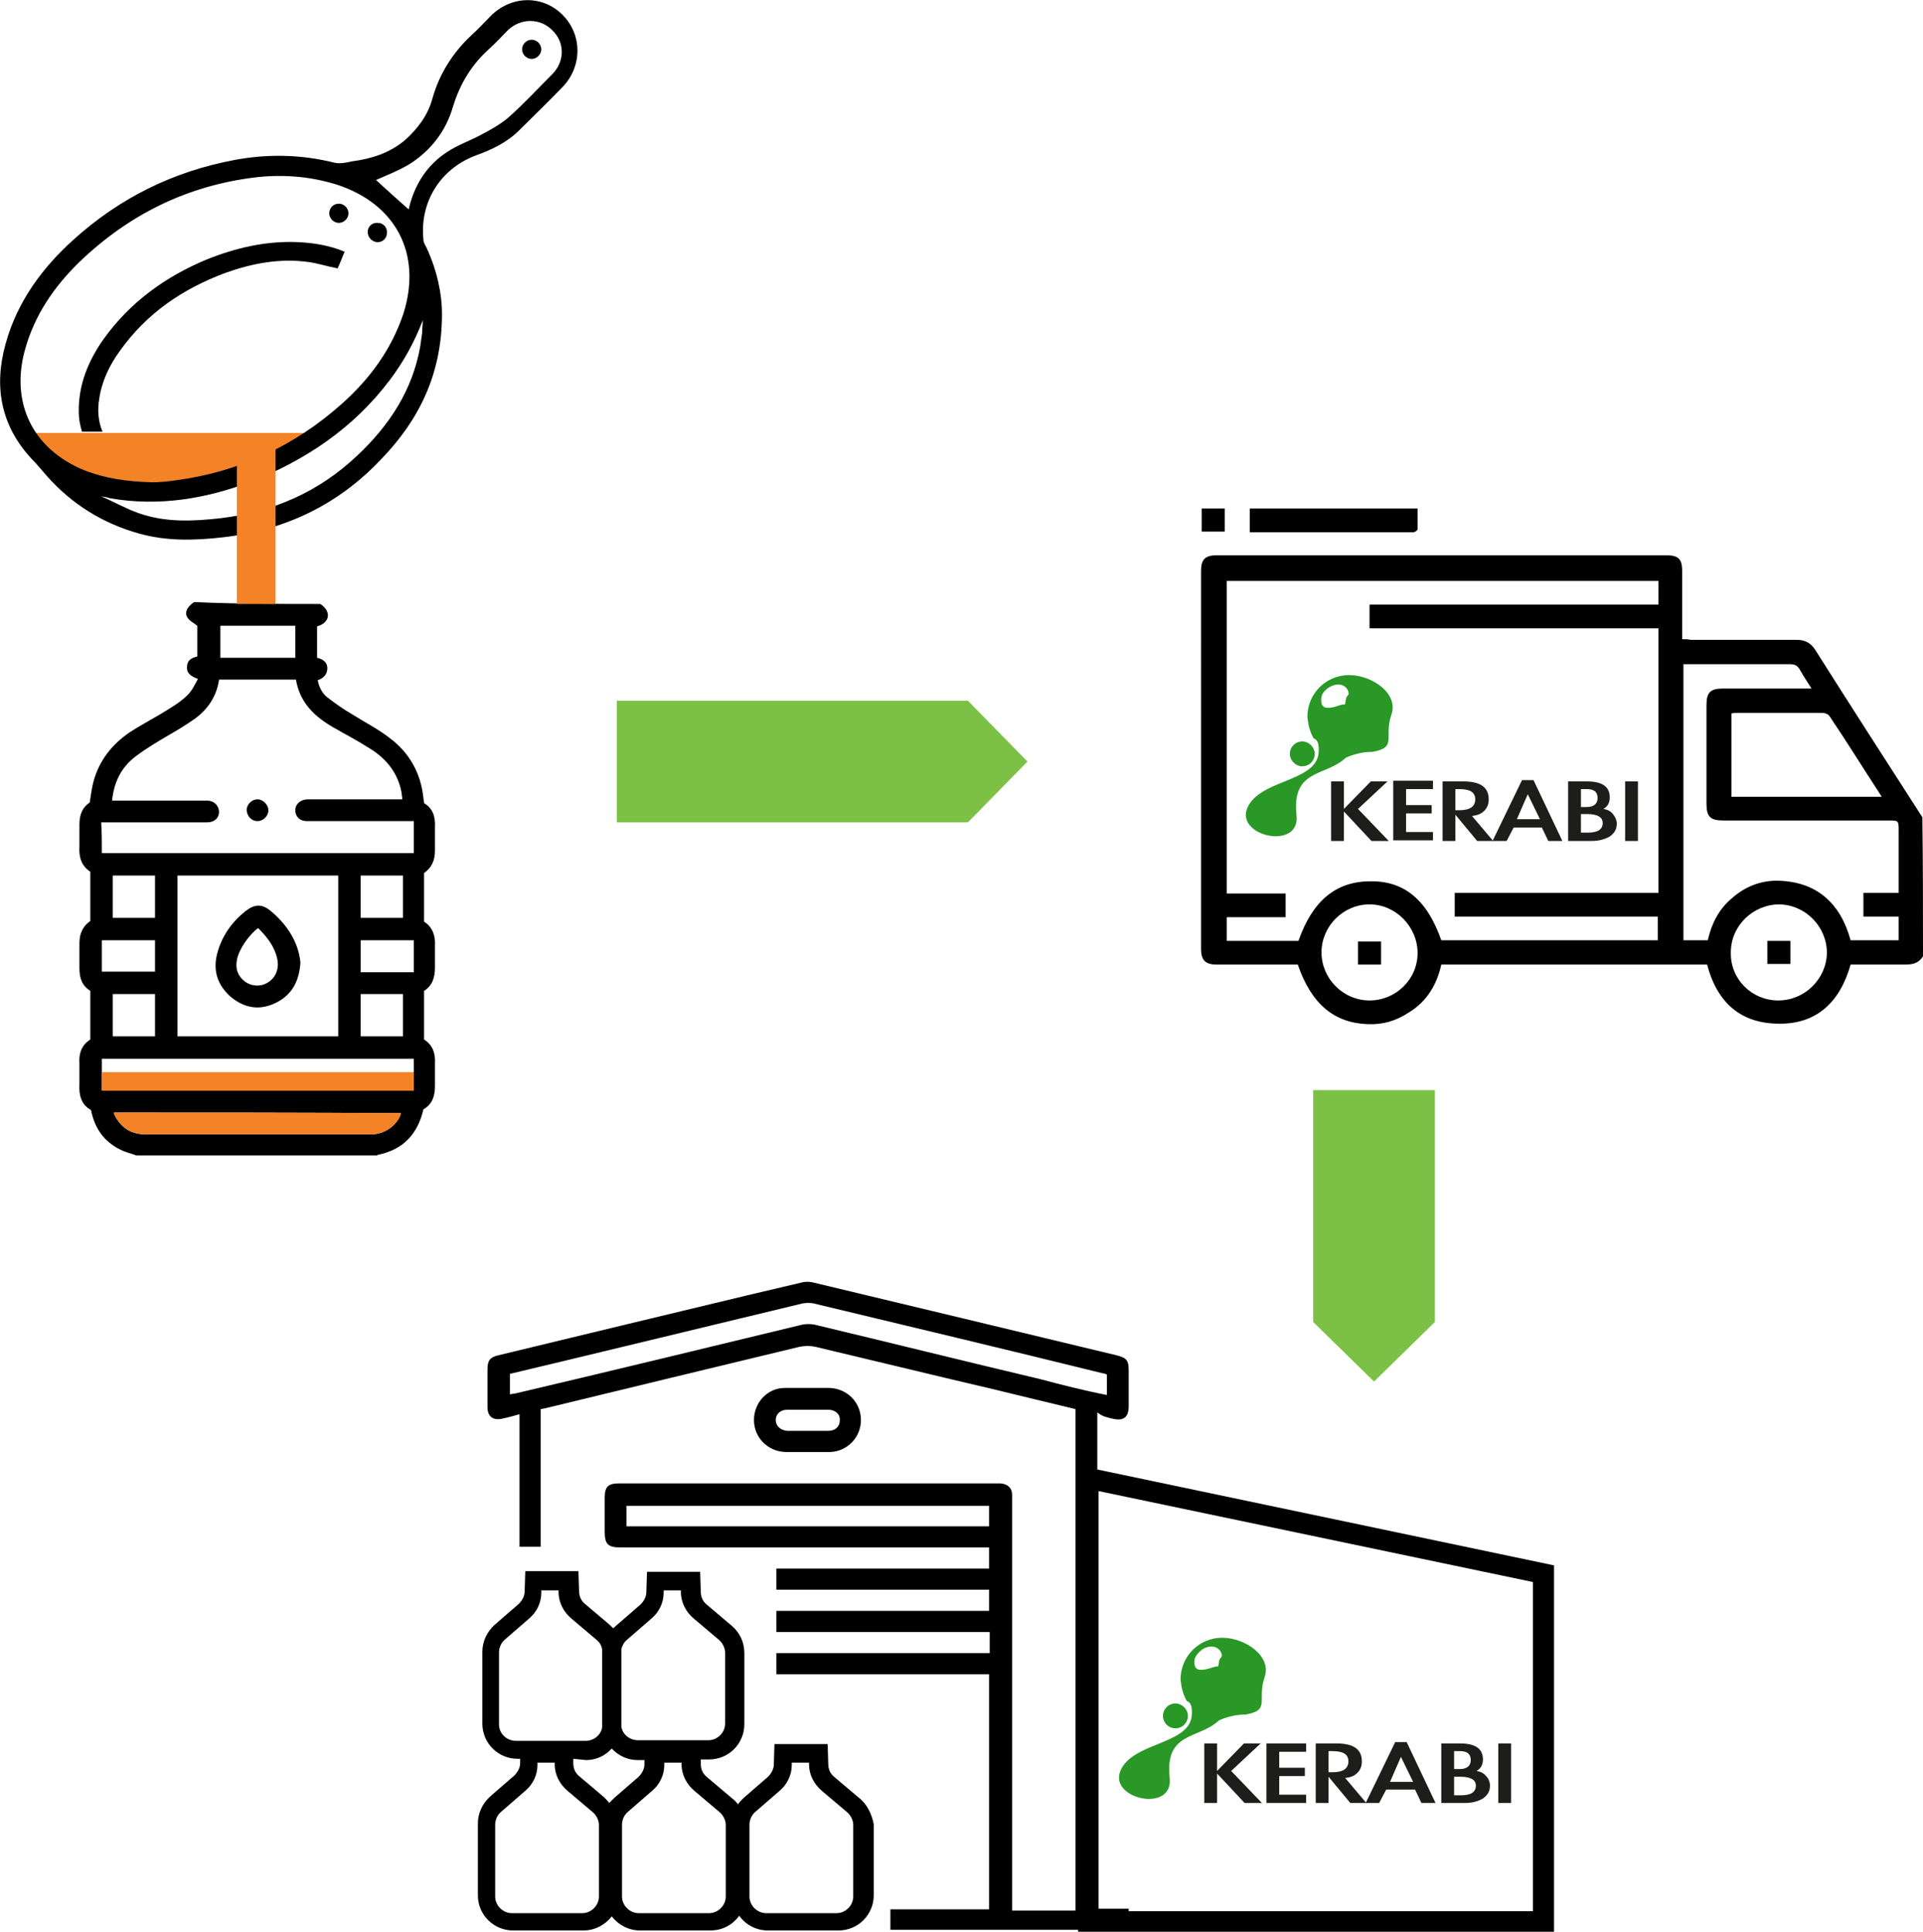 <?xml version="1.0" encoding="UTF-8"?> <svg xmlns="http://www.w3.org/2000/svg" xmlns:xlink="http://www.w3.org/1999/xlink" version="1.1" id="Capa_1" x="0px" y="0px" viewBox="0 0 300.2 301.6" style="enable-background:new 0 0 300.2 301.6;" xml:space="preserve"> <style type="text/css"> .st0{fill:#F48227;} .st1{fill:none;stroke:#F48227;stroke-width:6.038;stroke-miterlimit:4.645;} .st2{fill:#7CC145;} .st3{fill-rule:evenodd;clip-rule:evenodd;fill:#1D1D1B;} .st4{fill:#299826;} .st5{fill:none;stroke:#299826;stroke-width:0.488;stroke-miterlimit:3.864;} </style> <g> <path class="st0" d="M6.8,72.7l14.9,4.2l20-2.8l6-6.5H5.4L6.8,72.7z"></path> <path d="M50,94.3c1.4,0.9,1.6,2.3,0.4,3.1c-0.3,0.2-0.6,0.3-0.9,0.4v4.9c0.9,0.2,1.6,0.7,1.6,1.6c0,1-0.6,1.6-1.5,1.9 c0.2,1.1,0.7,2,1.4,2.6c1.3,1,2.7,2,4.1,2.8c1.9,1.2,3.9,2.2,5.7,3.6c3.1,2.3,4.9,5.5,5.3,9.4c0,0.2,0.1,0.5,0.1,0.8 c1.4,0.8,1.8,2.2,1.7,3.8c0,1.2,0,2.4,0,3.6c0,1.4-0.4,2.6-1.7,3.5v7.6c1.3,0.8,1.8,2.2,1.7,3.7c0,1.2,0,2.4,0,3.5 c0,1.5-0.4,2.8-1.7,3.6v7.6c1.3,0.8,1.8,2.1,1.7,3.7c0,1.2,0,2.4,0,3.6c0,1.5-0.4,2.8-1.8,3.6c-0.9,3.9-3.2,6.3-7.1,7.1 c0,0-0.1,0-0.1,0.1H21.3c-0.8-0.3-1.7-0.5-2.5-0.9c-2.6-1.3-4-3.3-4.6-6.2c-1.5-0.8-1.9-2.3-1.8-4c0-1.1,0-2.2,0-3.3 c-0.1-1.5,0.3-2.8,1.7-3.7v-7.6c-1.3-0.8-1.7-2-1.7-3.5c0-1.3,0-2.6,0-3.9c0-1.4,0.4-2.6,1.7-3.5v-7.7c-1.4-0.9-1.8-2.3-1.7-3.9 c0-1.2,0-2.4,0-3.5c0-1.4,0.4-2.6,1.6-3.4c0.2-1.1,0.3-2.2,0.6-3.3c0.9-3.3,2.9-5.8,5.7-7.7c2-1.3,4.2-2.4,6.2-3.7 c1-0.6,2-1.3,2.8-2.1c0.7-0.7,1.1-1.6,1.6-2.5c-1.1-0.4-1.8-0.9-1.7-1.9c0-1,0.7-1.4,1.6-1.6v-4.8c-0.5-0.4-1.1-0.7-1.4-1.1 c-0.7-0.8-0.3-1.8,0.9-2.6C37,94.3,43.5,94.3,50,94.3z M15.9,133.2h48.7v-5H47.9c-1.1,0-1.8-0.7-1.8-1.7c0-0.9,0.7-1.6,1.8-1.7 h14.9c0-0.4-0.1-0.7-0.1-1c-0.6-3.3-2.6-5.6-5.4-7.2c-1.7-1.1-3.5-2-5.2-3c-3-1.7-5.3-3.9-5.9-7.5h-12c-0.4,2.7-1.8,4.7-3.9,6.2 c-1.3,0.9-2.6,1.7-4,2.5c-1.7,1-3.4,2-5,3.2c-2.3,1.7-3.5,4-3.8,7h14.8c1.1,0,1.8,0.7,1.9,1.7c0,1-0.7,1.7-1.9,1.7H15.8 C15.9,129.9,15.9,131.6,15.9,133.2L15.9,133.2z M52.8,161.8v-25.1H27.7v25.1H52.8z M64.6,165.3H15.9v4.9h48.7V165.3z M17.8,173.7 c0,0.1,0,0.3,0.1,0.4c1,2,2.6,3,4.8,3H58c2.1,0,4.1-1.5,4.6-3.3C47.7,173.7,32.8,173.7,17.8,173.7L17.8,173.7z M46.1,97.7H34.4v5 h11.7C46.1,102.6,46.1,97.7,46.1,97.7z M17.6,136.7v6.6h6.6v-6.6H17.6z M62.9,136.7h-6.6v6.6h6.6V136.7L62.9,136.7z M17.6,155.2 v6.6h6.6v-6.6H17.6z M62.9,155.2h-6.6v6.6h6.6V155.2z M15.9,146.8v4.9h8.3v-4.9H15.9z M64.6,146.8h-8.3v5h8.3V146.8z"></path> <path d="M41.9,126.5c0,0.9-0.8,1.7-1.7,1.7s-1.6-0.7-1.7-1.7c0-0.9,0.8-1.7,1.7-1.7S41.9,125.7,41.9,126.5z M46.9,150.3 c-0.2,3-1.4,5.1-3.9,6.3c-2.5,1.2-4.8,0.8-6.9-0.9c-2.1-1.8-2.9-4.1-2.2-6.8c0.7-2.7,2.3-5,4.5-6.7c1.3-1,2.4-1.1,3.7-0.1 C44.7,144.2,46.6,147,46.9,150.3L46.9,150.3z M40.3,144.9c-1.4,1-3,3.3-3.3,4.9c-0.3,1.4,0.1,2.6,1.3,3.5c1,0.7,2.4,0.8,3.5,0.1 c1.2-0.7,1.8-2.1,1.5-3.6C42.9,147.8,41.7,146.3,40.3,144.9z M69,49c0,9.4-3.6,16.6-9.5,22.7c-6.7,7.1-15,11.1-24.8,12.2 c-4.4,0.5-8.7,0.6-13-0.6c-5.7-1.6-10.5-4.6-14.4-9c-0.8-0.9-1.5-1.8-2.4-2.7c-4.8-5.2-5.9-11.3-4-18c1.8-6.5,5.7-11.8,10.6-16.2 c7.2-6.5,15.5-10.6,25-12.4c5.2-1,10.5-0.9,15.7,0.4c0.8,0.2,1.9,0,2.7-0.2c3.1-0.4,5.9-1.3,8.3-3.3c2-1.8,3.6-3.9,4.3-6.5 c1.1-3.9,3.2-7.2,6.1-9.9c1.1-1,2.1-2.1,3.2-3.2c3.3-3.1,8.1-3,11.1,0.1s3,7.9,0,11.1c-2.2,2.3-4.5,4.5-6.8,6.8c-2,2-4.4,3.1-6.9,4 c-5.5,2.1-8.7,7.3-8.1,13.1c0,0.5,0.3,0.9,0.5,1.3C68.3,42.4,69,46,69,49z M15.8,77.5L15.8,77.5L15.8,77.5c1.9,0.8,3.8,1.9,5.8,2.6 c4.2,1.5,8.5,1.3,12.9,0.8c8.2-1,15.3-4.1,21.3-9.8c5-4.7,8.6-10.2,9.8-17c0.1-0.7,0.2-1.4,0.3-2.1c0-0.7,0.1-1.3,0.1-2 c-1.3,3.4-3,6.5-5.2,9.4c-5.6,7.4-13,12.4-21.6,15.8c-7.1,2.7-14.4,3.9-22,2.6C16.7,77.6,16.3,77.6,15.8,77.5z M23.8,75.3 c0.9,0,2.2-0.1,3.6-0.3c9.8-1.3,18.5-5.3,25.9-11.9c4.4-3.9,7.8-8.5,9.7-14.2c2.9-9.3-1.2-17.1-10.5-20.1 c-4.2-1.3-8.5-1.6-12.7-1.1C29.2,29,20.1,33.5,12.4,40.9c-4,3.9-7,8.3-8.5,13.7c-2.3,8.3,1.2,15.5,9.2,18.8 C16.4,74.7,19.8,75.2,23.8,75.3z M63.8,32.7c0.8-3.6,2.7-6.8,5.9-8.9c1.6-1.1,3.6-1.8,5.3-2.7c1.5-0.8,3-1.6,4.3-2.7 c2.4-2.1,4.6-4.5,6.9-6.8c2-2,2-5,0-6.9c-1.9-1.9-4.9-1.9-6.9,0c-1,1-1.9,2-2.9,2.9c-2.8,2.5-4.6,5.5-5.7,9.1 c-1.1,3.8-3.5,6.9-6.9,9c-1.7,1-3.5,1.7-5.1,2.4C60.2,29.5,62,31.1,63.8,32.7z"></path> <path d="M52.9,31.8c0.8,0,1.5,0.7,1.5,1.5s-0.7,1.5-1.5,1.5s-1.5-0.7-1.5-1.5C51.4,32.4,52.1,31.8,52.9,31.8z M57.4,36.2 c0-0.8,0.7-1.5,1.6-1.4c0.8,0,1.5,0.7,1.4,1.6c0,0.8-0.7,1.5-1.6,1.4C58,37.7,57.4,37,57.4,36.2z M83,6.2c0.8,0,1.5,0.7,1.5,1.5 S83.8,9.2,83,9.2s-1.5-0.7-1.5-1.5S82.2,6.2,83,6.2z M46.4,37.8c-4.9-0.2-9.6,0.9-14.1,2.7c-6.5,2.7-12,6.7-16.1,12.4 c-2.4,3.4-4,7.2-3.9,11.5c0,1,0.2,2,0.5,3H16c-0.7-1.7-0.8-3.4-0.5-5.2c0.4-2.7,1.6-5.2,3.2-7.4c4.2-5.9,9.8-9.7,16.5-12.2 c4.2-1.5,8.5-2.3,12.9-1.7c1.5,0.2,3,0.7,4.6,1c0.4-0.8,0.7-1.7,1.1-2.6C51.4,38.3,48.9,37.9,46.4,37.8z"></path> <path class="st0" d="M17.8,173.7c0,0.1,0,0.3,0.1,0.4c1,2,2.6,3,4.8,3H58c2.1,0,4.1-1.5,4.6-3.3C47.7,173.7,32.8,173.7,17.8,173.7 L17.8,173.7z M64.6,167.4H15.9v2.9h48.7V167.4z"></path> <path class="st1" d="M40,69.6v24.7"></path> <path d="M300.2,149.3c-0.6,1-1.5,1.3-2.7,1.3c-2.9,0-5.7,0-8.6,0c-1.7,6-5.5,9.6-12,9.2c-5.7-0.3-9-3.8-10.4-9.2H225 c-0.7,3.2-2.3,5.8-5.1,7.5c-2,1.3-4,1.9-6.4,1.8c-5.3-0.2-8.8-3.2-10.9-9.3h-12.7c-1.7,0-2.4-0.7-2.4-2.4V89.1 c0-1.7,0.6-2.4,2.4-2.4h70.3c1.8,0,2.4,0.6,2.4,2.4v10.7c0.5,0,0.9,0,1.3,0.1c5.5,0,11.1,0,16.6,0c1.3,0,2.2,0.5,2.9,1.6 c5.5,8.7,11.1,17.4,16.7,26.1C300.2,134.8,300.2,142.1,300.2,149.3L300.2,149.3z M225,146.8h33.8v-3.7h-31.7v-3.7h31.8V98.1h-45.1 v-3.7h45.1v-3.7h-67.4v48.8h9.2v3.7h-9.2v3.7h11.2c2.2-6.3,5.9-9.3,11.2-9.3C219.2,137.5,222.8,140.5,225,146.8L225,146.8z M296.4,139.4v-9.7c0-1.6,0-1.6-1.6-1.6H269c-2,0-2.6-0.6-2.6-2.6v-15.4c0-2,0.6-2.6,2.6-2.6h13.8c-0.7-1.1-1.3-2-1.8-2.9 c-0.4-0.7-0.8-0.9-1.6-0.9c-5.2,0-10.4,0-15.5,0h-1.1v43.1h3.8c0.6-2.6,1.7-4.8,3.7-6.5c2-1.8,4.4-2.8,7.1-2.8 c6.2,0.1,9.9,3.5,11.5,9.3h7.5v-3.7h-5.5v-3.7C292.7,139.4,294.5,139.4,296.4,139.4L296.4,139.4z M293.7,124.3 c-2.8-4.3-5.4-8.5-8.1-12.5c-0.2-0.3-0.7-0.5-1.1-0.5c-4.4,0-8.9,0-13.3,0c-0.3,0-0.6,0-0.9,0.1v13h23.4V124.3z M277.6,156.2 c4.1,0,7.5-3.3,7.6-7.4c0-4.1-3.3-7.5-7.4-7.6c-4.1,0-7.6,3.3-7.6,7.5C270.1,152.9,273.5,156.2,277.6,156.2L277.6,156.2z M213.8,156.2c4.1,0,7.5-3.3,7.5-7.4s-3.4-7.6-7.5-7.6s-7.5,3.4-7.5,7.5S209.7,156.2,213.8,156.2L213.8,156.2z M195.1,83.1v-3.7 h26.2c0,1.1,0,2.1,0,3.2c0,0.2-0.4,0.5-0.7,0.5c-0.7,0-1.3,0-2,0H195.1z M191.2,83h-3.6v-3.6h3.6V83z"></path> <path d="M275.9,146.9h3.6v3.6h-3.6V146.9z M215.6,150.6H212V147h3.6V150.6z"></path> <path d="M173.7,221.5c1.7,0.4,2.5-0.2,2.5-2V214c0-1.6-0.3-2-1.9-2.4c-15.8-3.8-31.6-7.6-47.5-11.4c-0.5-0.1-1-0.1-1.5,0 c-3,0.7-5.9,1.4-8.9,2.1c-12.9,3.1-25.8,6.2-38.6,9.3c-1.3,0.3-1.7,0.8-1.7,2.2v5.9c0,1.5,0.9,2.1,2.3,1.8c0.9-0.2,1.7-0.4,2.7-0.7 v20.7h3.3V220c0.2,0,0.4-0.1,0.6-0.1c13.2-3.2,26.4-6.4,39.7-9.6c0.9-0.2,1.9-0.2,2.7,0c9.3,2.2,18.7,4.5,28.1,6.7 c4.1,1,8.2,2,12.4,3v78.3H158v-64.9c0-1.1-0.7-1.7-1.8-1.8c-0.8,0-1.7,0-2.5,0h-57c-1.8,0-2.3,0.5-2.3,2.3v5.2c0,2,0.5,2.5,2.5,2.5 h57.5v3.3h-33.2v3.3h33.2v3.3h-33.2v3.3h33.3v3.3h-33.3v3.3h33.2v36.7H139v3.2h37.2V298h-4.9v-77.5 C172.1,221.2,172.9,221.3,173.7,221.5z M154.4,238.3H97.8v-3.2h56.6V238.3z M162.3,215.3c-11.8-2.8-23.5-5.7-35.2-8.5 c-0.6-0.1-1.3-0.1-1.8,0c-14.9,3.6-29.7,7.2-44.6,10.7c-0.3,0.1-0.7,0.1-1.1,0.2v-3.2c2.9-0.7,5.9-1.4,8.8-2.1l36.9-8.9 c0.6-0.1,1.2-0.1,1.7,0c15,3.6,30.1,7.2,45.1,10.9c0.2,0,0.5,0.1,0.7,0.2v3.2C169.2,217.1,165.7,216.2,162.3,215.3L162.3,215.3z"></path> <path d="M126.1,226.7c1.2,0,2.4,0,3.5,0c2.7-0.1,4.8-2.3,4.8-5s-2.1-4.9-4.9-5c-2.3,0-4.6,0-7,0c-2.7,0-4.8,2.3-4.8,5 s2.1,4.9,4.9,5H126.1z M121.1,221.7c0-0.9,0.7-1.6,1.8-1.6h6.4c1.1,0,1.9,0.7,1.8,1.7c0,0.9-0.7,1.6-1.8,1.6s-2.1,0-3.3,0h-3.1 C121.8,223.3,121.1,222.6,121.1,221.7z M134.1,280.7l-3.9-3.3c-0.6-0.5-0.9-1.2-0.9-2l-0.1-3.1h-8.3l-0.1,3.2 c0,0.7-0.4,1.4-0.9,1.9l-3.8,3.3c-0.3,0.3-0.7,0.7-0.9,1c-0.3-0.4-0.6-0.7-1-1l-3.9-3.3c-0.6-0.5-0.9-1.2-0.9-2v-0.7h1.3 c3.1,0,5.5-2.5,5.5-5.5v-11.1c0-1.7-0.7-3.2-2-4.3l-3.9-3.3c-0.6-0.5-0.9-1.2-0.9-2l-0.1-3.1H101l-0.1,3.2c0,0.7-0.4,1.4-0.9,1.9 l-3.8,3.3c-0.1,0.1-0.3,0.3-0.5,0.4c-0.1-0.1-0.3-0.3-0.5-0.5l-3.9-3.3c-0.6-0.5-0.9-1.2-0.9-2l-0.1-3.1H82l-0.1,3.2 c0,0.7-0.4,1.4-0.9,1.9l-3.8,3.3c-1.2,1.1-1.9,2.6-1.9,4.2v11.2c0,3.1,2.5,5.5,5.5,5.5h0.4v0.7c0,0.7-0.4,1.4-0.9,1.9l-3.8,3.3 c-1.2,1.1-1.9,2.6-1.9,4.2v11.2c0,3.1,2.5,5.5,5.5,5.5h11c1.8,0,3.4-0.9,4.4-2.2c1,1.3,2.6,2.2,4.4,2.2h11c1.9,0,3.5-0.9,4.5-2.3 c1,1.4,2.6,2.3,4.5,2.3h11c3.1,0,5.5-2.5,5.5-5.5v-11.1C136.1,283.3,135.4,281.7,134.1,280.7L134.1,280.7z M97.9,256l3.8-3.3 c1.2-1,1.9-2.5,1.9-4v-0.4h2.7v0.3c0,1.6,0.8,3.1,2,4.1l3.9,3.3c0.6,0.5,1,1.3,1,2v11.1c0,1.4-1.2,2.6-2.6,2.6h-11 c-1.3,0-2.4-0.9-2.6-2.1c0-0.1,0-0.3,0-0.5V258c0-0.2,0-0.3,0-0.5C97.1,257,97.4,256.4,97.9,256L97.9,256z M77.9,269.2V258 c0-0.7,0.3-1.5,0.9-2l3.8-3.3c1.2-1,1.9-2.5,1.9-4v-0.4h2.7v0.3c0,1.6,0.8,3.1,2,4.1l3.9,3.3c0.5,0.4,0.8,0.9,0.9,1.5v11.7 c0,0.1,0,0.3,0,0.5c-0.2,1.2-1.3,2.1-2.6,2.1H80.6C79.1,271.8,77.9,270.7,77.9,269.2L77.9,269.2z M91.5,274.8c1.6,0,3-0.7,4-1.8 c1,1.1,2.5,1.8,4,1.8h1.1v0.7c0,0.7-0.4,1.4-0.9,1.9l-3.8,3.3c-0.3,0.3-0.6,0.6-0.8,0.8c-0.2-0.3-0.5-0.6-0.8-0.9l-3.9-3.3 c-0.6-0.5-0.9-1.2-0.9-2v-0.7L91.5,274.8L91.5,274.8z M93.5,296.1c0,1.4-1.2,2.6-2.6,2.6h-11c-1.4,0-2.6-1.2-2.6-2.6v-11.2 c0-0.7,0.3-1.5,0.9-2l3.8-3.3c1.2-1,1.9-2.5,1.9-4v-0.4h2.7v0.3c0,1.6,0.8,3.1,2,4.1l3.9,3.3c0.6,0.5,1,1.3,1,2L93.5,296.1 L93.5,296.1z M113.3,296.1c0,1.4-1.2,2.6-2.6,2.6h-11c-1.4,0-2.6-1.2-2.6-2.6v-11.2c0-0.7,0.3-1.5,0.9-2l3.8-3.3 c1.2-1,1.9-2.5,1.9-4v-0.4h2.7v0.3c0,1.6,0.8,3.1,2,4.1l3.9,3.3c0.6,0.5,1,1.3,1,2L113.3,296.1L113.3,296.1z M133.2,296.1 c0,1.4-1.2,2.6-2.6,2.6h-11c-1.4,0-2.6-1.2-2.6-2.6v-11.2c0-0.7,0.3-1.5,0.9-2l3.8-3.3c1.2-1,1.9-2.5,1.9-4v-0.4h2.7v0.3 c0,1.6,0.8,3.1,2,4.1l3.9,3.3c0.6,0.5,1,1.3,1,2V296.1L133.2,296.1z M242.6,301.6h-74.3v-72.8l74.3,15.6V301.6z M171.5,298.4h67.8 V247l-67.8-14.2V298.4L171.5,298.4z"></path> <path class="st2" d="M151.1,109.4H96.3v19h54.8l9.3-9.5L151.1,109.4z M224,206.4v-36.2h-19v36.2l9.5,9.3L224,206.4z"></path> <g> <path class="st3" d="M214,122h2.6l-4.6,4.3l4.8,5h-2.7l-4.3-4.6v4.6h-2V122h2v4.3L214,122z M219.5,123.3v2.4h4v1.3h-4v2.9h4.2v1.3 h-6.2v-9.3h6.2v1.3h-4.2V123.3z M227.2,126.5h0.6c1.7,0,2.5-0.6,2.5-1.7s-0.8-1.6-2.5-1.6h-0.6V126.5z M233.1,131.3h-2.5l-3.4-4.1 v4.1h-2V122h3.2c2.7,0,4,0.9,4,2.8c0,0.7-0.2,1.3-0.7,1.8s-1.1,0.7-1.9,0.8L233.1,131.3L233.1,131.3z"></path> <path class="st3" d="M238.5,124l-1.7,3.9h3.6L238.5,124L238.5,124z M236.3,129.2l-1.1,2.1H233l4.6-9.5h1.8l4.5,9.5h-2.2l-1-2.1 H236.3L236.3,129.2z M246.8,126h0.9c1.1,0,1.7-0.5,1.7-1.4c0-1-0.6-1.4-1.7-1.4h-0.9V126z M246.8,130h1.1c1.5,0,2.3-0.5,2.3-1.5 c0-0.9-0.8-1.4-2.4-1.4h-1L246.8,130L246.8,130z M244.8,122h2.9c2.4,0,3.6,0.8,3.6,2.5c0,0.8-0.3,1.4-1,1.8 c0.6,0.1,1.1,0.3,1.5,0.8s0.6,1,0.6,1.5c0,0.9-0.4,1.5-1.1,2c-0.7,0.4-1.6,0.7-2.8,0.7h-3.7V122L244.8,122z M253.7,122h2v9.3h-2 V122z"></path> <path class="st4" d="M201.6,117.7c0-1,0.8-1.7,1.7-1.7s1.7,0.8,1.7,1.7c0,1-0.8,1.7-1.7,1.7S201.6,118.6,201.6,117.7z"></path> <path class="st5" d="M201.6,117.7c0-1,0.8-1.7,1.7-1.7s1.7,0.8,1.7,1.7c0,1-0.8,1.7-1.7,1.7S201.6,118.6,201.6,117.7z"></path> <path class="st4" d="M210.6,105.4c-3.6,0-6.5,2.9-6.5,6.5c0,0.2,0.2,1.4,0.2,1.4c0.2,0.7,0.4,1.4,0.8,2c1.1,0.3,0.7,2.6,0.7,2.6 c-0.8,4.2-9.3,3.9-11.1,8.3s8.3,6.6,7.7,1.1c-0.8-7.3,4.5-6,7.7-9c2.2-1,4-0.9,4.1-0.9c4-0.7,1.8-2.2,3-5.8 C218.4,108.3,214.2,105.4,210.6,105.4z M210.4,108.6c-0.5,0.4-0.2,1.5-0.6,1.4c-0.4-0.1-1.6,0.6-2.6,0.5c-1,0-1-1-0.9-1.7 s0.9-1.4,1.6-1.7C210,106.2,210.9,108.2,210.4,108.6z"></path> </g> <g> <path class="st3" d="M194.2,272.2h2.6l-4.6,4.3l4.8,5h-2.7l-4.3-4.6v4.6h-2v-9.3h2v4.3L194.2,272.2z M199.7,273.6v2.4h4v1.3h-4 v2.9h4.2v1.3h-6.2v-9.3h6.2v1.3h-4.2V273.6z M207.4,276.7h0.6c1.7,0,2.5-0.6,2.5-1.7s-0.8-1.6-2.5-1.6h-0.6V276.7z M213.3,281.5 h-2.5l-3.4-4.1v4.1h-2v-9.3h3.2c2.7,0,4,0.9,4,2.8c0,0.7-0.2,1.3-0.7,1.8s-1.1,0.7-1.9,0.8L213.3,281.5L213.3,281.5z"></path> <path class="st3" d="M218.7,274.3l-1.7,3.9h3.6L218.7,274.3L218.7,274.3z M216.4,279.4l-1.1,2.1h-2.1l4.6-9.5h1.8l4.5,9.5h-2.2 l-1-2.1H216.4L216.4,279.4z M227,276.2h0.9c1.1,0,1.7-0.5,1.7-1.4c0-1-0.6-1.4-1.7-1.4H227V276.2z M227,280.3h1.1 c1.5,0,2.3-0.5,2.3-1.5c0-0.9-0.8-1.4-2.4-1.4h-1L227,280.3L227,280.3z M225,272.2h2.9c2.4,0,3.6,0.8,3.6,2.5c0,0.8-0.3,1.4-1,1.8 c0.6,0.1,1.1,0.3,1.5,0.8c0.4,0.4,0.6,1,0.6,1.5c0,0.9-0.4,1.5-1.1,2c-0.7,0.4-1.6,0.7-2.8,0.7H225V272.2L225,272.2z M233.9,272.2 h2v9.3h-2V272.2z"></path> <path class="st4" d="M181.8,267.9c0-1,0.8-1.7,1.7-1.7s1.7,0.8,1.7,1.7c0,1-0.8,1.7-1.7,1.7S181.8,268.9,181.8,267.9z"></path> <path class="st5" d="M181.8,267.9c0-1,0.8-1.7,1.7-1.7s1.7,0.8,1.7,1.7c0,1-0.8,1.7-1.7,1.7S181.8,268.9,181.8,267.9z"></path> <path class="st4" d="M190.8,255.7c-3.6,0-6.5,2.9-6.5,6.5c0,0.2,0.2,1.4,0.2,1.4c0.2,0.7,0.4,1.4,0.8,2c1.1,0.3,0.7,2.6,0.7,2.6 c-0.8,4.2-9.3,3.9-11.1,8.3s8.3,6.6,7.7,1.1c-0.8-7.3,4.5-6,7.7-9c2.2-1,4-0.9,4.1-0.9c4-0.7,1.8-2.2,3-5.8 C198.6,258.6,194.4,255.7,190.8,255.7z M190.6,258.8c-0.5,0.4-0.2,1.5-0.6,1.4c-0.4-0.1-1.6,0.6-2.6,0.5c-1,0-1-1-0.9-1.7 c0.2-0.6,0.9-1.4,1.6-1.7C190.2,256.4,191.1,258.4,190.6,258.8z"></path> </g> </g> </svg> 